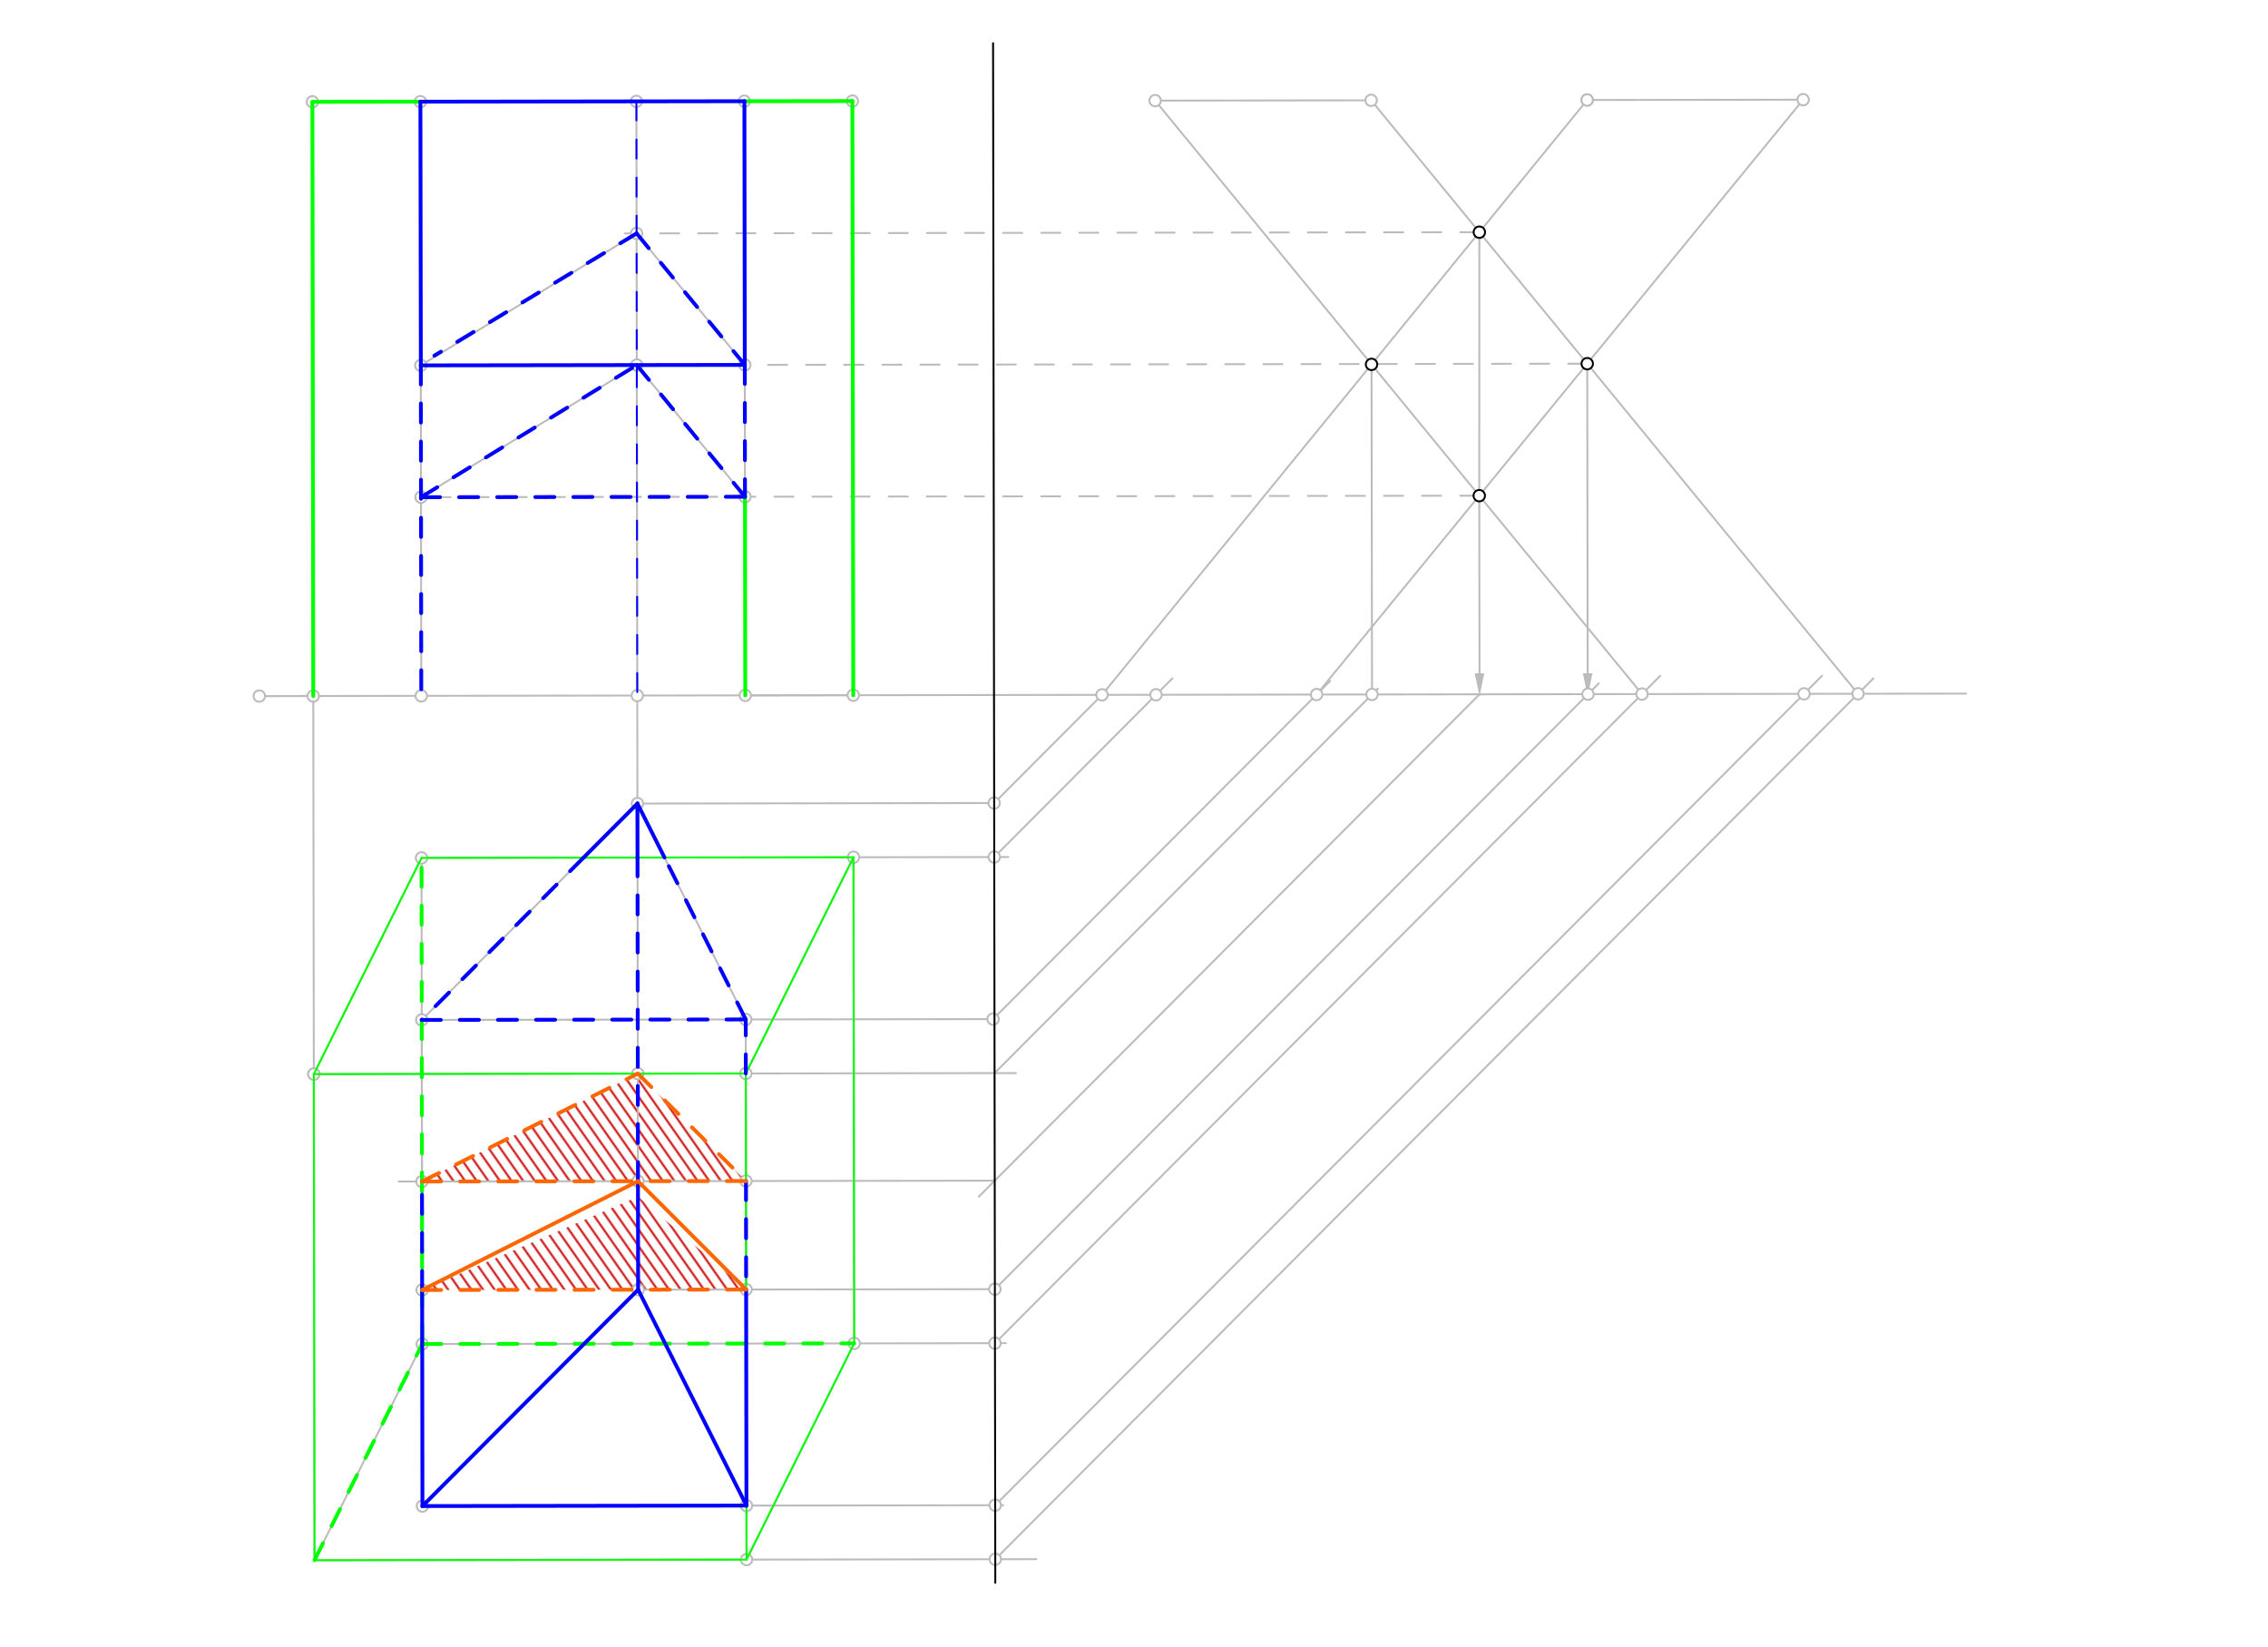<svg xmlns="http://www.w3.org/2000/svg" class="svg--816" height="100%" preserveAspectRatio="xMidYMid meet" viewBox="0 0 1190.551 864.567" width="100%"><defs><marker id="marker-arrow" markerHeight="16" markerUnits="userSpaceOnUse" markerWidth="24" orient="auto-start-reverse" refX="24" refY="4" viewBox="0 0 24 8"><path d="M 0 0 L 24 4 L 0 8 z" stroke="inherit"></path></marker></defs><g class="aux-layer--949"><g class="element--733"><defs><pattern height="5" id="fill_431_c1vqhd__pattern-stripes" patternTransform="rotate(-305)" patternUnits="userSpaceOnUse" width="5"><rect fill="#cc0000" height="1" transform="translate(0,0)" width="5"></rect></pattern></defs><g fill="url(#fill_431_c1vqhd__pattern-stripes)"><path d="M 221.592 676.987 L 334.907 628 L 391.67 676.741 L 221.592 676.987 L 221.592 676.987 Z" stroke="none"></path></g></g><g class="element--733"><defs><pattern height="5" id="fill_436_4px2vr__pattern-stripes" patternTransform="rotate(-305)" patternUnits="userSpaceOnUse" width="5"><rect fill="#cc0000" height="1" transform="translate(0,0)" width="5"></rect></pattern></defs><g fill="url(#fill_436_4px2vr__pattern-stripes)"><path d="M 221.509 620.047 L 334.813 563.437 L 391.588 619.8 L 221.509 620.047 L 221.509 620.047 Z" stroke="none"></path></g></g><g class="element--733"><line stroke="#bbbbbb" stroke-dasharray="none" stroke-linecap="round" stroke-width="1" x1="136.1" x2="1032.1" y1="365.3" y2="364"></line></g><g class="element--733"><line stroke="#bbbbbb" stroke-dasharray="none" stroke-linecap="round" stroke-width="1" x1="334.525" x2="334.607" y1="365.012" y2="421.705"></line></g><g class="element--733"><line stroke="#bbbbbb" stroke-dasharray="none" stroke-linecap="round" stroke-width="1" x1="221.386" x2="221.756" y1="535.255" y2="790.373"></line></g><g class="element--733"><line stroke="#bbbbbb" stroke-dasharray="none" stroke-linecap="round" stroke-width="1" x1="221.139" x2="220.687" y1="365.177" y2="53.366"></line></g><g class="element--733"><line stroke="#bbbbbb" stroke-dasharray="none" stroke-linecap="round" stroke-width="1" x1="221.386" x2="334.607" y1="535.255" y2="421.705"></line></g><g class="element--733"><line stroke="#bbbbbb" stroke-dasharray="none" stroke-linecap="round" stroke-width="1" x1="334.607" x2="391.465" y1="421.705" y2="535.008"></line></g><g class="element--733"><line stroke="#bbbbbb" stroke-dasharray="none" stroke-linecap="round" stroke-width="1" x1="221.386" x2="391.465" y1="535.255" y2="535.008"></line></g><g class="element--733"><line stroke="#bbbbbb" stroke-dasharray="none" stroke-linecap="round" stroke-width="1" x1="334.607" x2="334.977" y1="421.705" y2="676.823"></line></g><g class="element--733"><line stroke="#bbbbbb" stroke-dasharray="none" stroke-linecap="round" stroke-width="1" x1="391.465" x2="391.835" y1="535.008" y2="790.126"></line></g><g class="element--733"><line stroke="#bbbbbb" stroke-dasharray="none" stroke-linecap="round" stroke-width="1" x1="221.756" x2="334.977" y1="790.373" y2="676.823"></line></g><g class="element--733"><line stroke="#bbbbbb" stroke-dasharray="none" stroke-linecap="round" stroke-width="1" x1="334.977" x2="391.835" y1="676.823" y2="790.126"></line></g><g class="element--733"><line stroke="#bbbbbb" stroke-dasharray="none" stroke-linecap="round" stroke-width="1" x1="221.756" x2="391.835" y1="790.373" y2="790.126"></line></g><g class="element--733"><line stroke="#bbbbbb" stroke-dasharray="none" stroke-linecap="round" stroke-width="1" x1="334.525" x2="334.073" y1="365.012" y2="53.201"></line></g><g class="element--733"><line stroke="#bbbbbb" stroke-dasharray="none" stroke-linecap="round" stroke-width="1" x1="391.218" x2="390.765" y1="364.93" y2="53.119"></line></g><g class="element--733"><line stroke="#bbbbbb" stroke-dasharray="none" stroke-linecap="round" stroke-width="1" x1="220.687" x2="390.765" y1="53.366" y2="53.119"></line></g><g class="element--733"><line stroke="#bbbbbb" stroke-dasharray="none" stroke-linecap="round" stroke-width="1" x1="136.1" x2="164.446" y1="365.3" y2="365.259"></line></g><g class="element--733"><line stroke="#bbbbbb" stroke-dasharray="none" stroke-linecap="round" stroke-width="1" x1="391.218" x2="447.911" y1="364.93" y2="364.848"></line></g><g class="element--733"><line stroke="#bbbbbb" stroke-dasharray="none" stroke-linecap="round" stroke-width="1" x1="164.446" x2="164.734" y1="365.259" y2="563.684"></line></g><g class="element--733"><line stroke="#bbbbbb" stroke-dasharray="none" stroke-linecap="round" stroke-width="1" x1="164.446" x2="163.994" y1="365.259" y2="53.448"></line></g><g class="element--733"><line stroke="#bbbbbb" stroke-dasharray="none" stroke-linecap="round" stroke-width="1" x1="165.104" x2="391.876" y1="818.802" y2="818.473"></line></g><g class="element--733"><line stroke="#bbbbbb" stroke-dasharray="none" stroke-linecap="round" stroke-width="1" x1="391.876" x2="448.404" y1="818.473" y2="705.005"></line></g><g class="element--733"><line stroke="#bbbbbb" stroke-dasharray="none" stroke-linecap="round" stroke-width="1" x1="165.104" x2="221.633" y1="818.802" y2="705.334"></line></g><g class="element--733"><line stroke="#bbbbbb" stroke-dasharray="none" stroke-linecap="round" stroke-width="1" x1="221.633" x2="448.404" y1="705.334" y2="705.005"></line></g><g class="element--733"><line stroke="#bbbbbb" stroke-dasharray="none" stroke-linecap="round" stroke-width="1" x1="164.734" x2="165.104" y1="563.684" y2="818.802"></line></g><g class="element--733"><line stroke="#bbbbbb" stroke-dasharray="none" stroke-linecap="round" stroke-width="1" x1="221.633" x2="221.263" y1="705.334" y2="450.216"></line></g><g class="element--733"><line stroke="#bbbbbb" stroke-dasharray="none" stroke-linecap="round" stroke-width="1" x1="391.876" x2="391.506" y1="818.473" y2="563.355"></line></g><g class="element--733"><line stroke="#bbbbbb" stroke-dasharray="none" stroke-linecap="round" stroke-width="1" x1="448.404" x2="448.034" y1="705.005" y2="449.887"></line></g><g class="element--733"><line stroke="#bbbbbb" stroke-dasharray="none" stroke-linecap="round" stroke-width="1" x1="164.734" x2="221.263" y1="563.684" y2="450.216"></line></g><g class="element--733"><line stroke="#bbbbbb" stroke-dasharray="none" stroke-linecap="round" stroke-width="1" x1="221.263" x2="448.034" y1="450.216" y2="449.887"></line></g><g class="element--733"><line stroke="#bbbbbb" stroke-dasharray="none" stroke-linecap="round" stroke-width="1" x1="164.734" x2="391.506" y1="563.684" y2="563.355"></line></g><g class="element--733"><line stroke="#bbbbbb" stroke-dasharray="none" stroke-linecap="round" stroke-width="1" x1="391.506" x2="448.034" y1="563.355" y2="449.887"></line></g><g class="element--733"><line stroke="#bbbbbb" stroke-dasharray="none" stroke-linecap="round" stroke-width="1" x1="447.911" x2="447.458" y1="364.848" y2="53.037"></line></g><g class="element--733"><line stroke="#bbbbbb" stroke-dasharray="none" stroke-linecap="round" stroke-width="1" x1="163.994" x2="447.458" y1="53.448" y2="53.037"></line></g><g class="element--733"><line stroke="#bbbbbb" stroke-dasharray="none" stroke-linecap="round" stroke-width="1" x1="334.607" x2="521.886" y1="421.705" y2="421.433"></line></g><g class="element--733"><line stroke="#bbbbbb" stroke-dasharray="none" stroke-linecap="round" stroke-width="1" x1="448.034" x2="529.3" y1="449.887" y2="449.769"></line></g><g class="element--733"><line stroke="#bbbbbb" stroke-dasharray="none" stroke-linecap="round" stroke-width="1" x1="391.465" x2="521.3" y1="535.008" y2="534.82"></line></g><g class="element--733"><line stroke="#bbbbbb" stroke-dasharray="none" stroke-linecap="round" stroke-width="1" x1="334.977" x2="525.3" y1="676.823" y2="676.547"></line></g><g class="element--733"><line stroke="#bbbbbb" stroke-dasharray="none" stroke-linecap="round" stroke-width="1" x1="448.404" x2="528" y1="705.005" y2="704.889"></line></g><g class="element--733"><line stroke="#bbbbbb" stroke-dasharray="none" stroke-linecap="round" stroke-width="1" x1="391.835" x2="526.65" y1="790.126" y2="789.931"></line></g><g class="element--733"><line stroke="#bbbbbb" stroke-dasharray="none" stroke-linecap="round" stroke-width="1" x1="391.876" x2="544" y1="818.473" y2="818.252"></line></g><g class="element--733"><line stroke="#bbbbbb" stroke-dasharray="none" stroke-linecap="round" stroke-width="1" x1="521.879" x2="578.497" y1="421.433" y2="364.65"></line></g><g class="element--733"><line stroke="#bbbbbb" stroke-dasharray="none" stroke-linecap="round" stroke-width="1" x1="521.3" x2="698.256" y1="534.82" y2="357.35"></line></g><g class="element--733"><line stroke="#bbbbbb" stroke-dasharray="none" stroke-linecap="round" stroke-width="1" x1="522.249" x2="839.229" y1="676.551" y2="358.65"></line></g><g class="element--733"><line stroke="#bbbbbb" stroke-dasharray="none" stroke-linecap="round" stroke-width="1" x1="522.454" x2="983.398" y1="818.283" y2="356"></line></g><g class="element--733"><line stroke="#bbbbbb" stroke-dasharray="none" stroke-linecap="round" stroke-width="1" x1="578.489" x2="833.155" y1="364.658" y2="52.477"></line></g><g class="element--733"><line stroke="#bbbbbb" stroke-dasharray="none" stroke-linecap="round" stroke-width="1" x1="522.413" x2="956.439" y1="789.937" y2="354.65"></line></g><g class="element--733"><line stroke="#bbbbbb" stroke-dasharray="none" stroke-linecap="round" stroke-width="1" x1="691.132" x2="946.54" y1="364.495" y2="52.313"></line></g><g class="element--733"><line stroke="#bbbbbb" stroke-dasharray="none" stroke-linecap="round" stroke-width="1" x1="833.155" x2="946.54" y1="52.477" y2="52.313"></line></g><g class="element--733"><line stroke="#bbbbbb" stroke-dasharray="none" stroke-linecap="round" stroke-width="1" x1="522.29" x2="871.523" y1="704.898" y2="354.65"></line></g><g class="element--733"><line stroke="#bbbbbb" stroke-dasharray="none" stroke-linecap="round" stroke-width="1" x1="521.92" x2="615.428" y1="449.78" y2="356"></line></g><g class="element--733"><line stroke="#bbbbbb" stroke-dasharray="none" stroke-linecap="round" stroke-width="1" x1="391.506" x2="533.3" y1="563.355" y2="563.149"></line></g><g class="element--733"><line stroke="#bbbbbb" stroke-dasharray="none" stroke-linecap="round" stroke-width="1" x1="522.084" x2="723.315" y1="563.165" y2="361.35"></line></g><g class="element--733"><line stroke="#bbbbbb" stroke-dasharray="none" stroke-linecap="round" stroke-width="1" x1="606.383" x2="861.953" y1="52.806" y2="364.247"></line></g><g class="element--733"><line stroke="#bbbbbb" stroke-dasharray="none" stroke-linecap="round" stroke-width="1" x1="719.769" x2="975.339" y1="52.642" y2="364.082"></line></g><g class="element--733"><line stroke="#bbbbbb" stroke-dasharray="none" stroke-linecap="round" stroke-width="1" x1="606.383" x2="719.769" y1="52.806" y2="52.642"></line></g><g class="element--733"><line stroke="#bbbbbb" stroke-dasharray="none" stroke-linecap="round" stroke-width="1" x1="776.516" x2="776.651" y1="260.131" y2="353.35"></line><path d="M776.668,365.35 l12,2.5 l0,-5 z" fill="#bbbbbb" stroke="#bbbbbb" stroke-width="0" transform="rotate(269.917, 776.668, 365.35)"></path></g><g class="element--733"><line stroke="#bbbbbb" stroke-dasharray="none" stroke-linecap="round" stroke-width="1" x1="833.191" x2="833.426" y1="190.859" y2="353.35"></line><path d="M833.444,365.35 l12,2.5 l0,-5 z" fill="#bbbbbb" stroke="#bbbbbb" stroke-width="0" transform="rotate(269.917, 833.444, 365.35)"></path></g><g class="element--733"><line stroke="#bbbbbb" stroke-dasharray="10" stroke-linecap="round" stroke-width="1" x1="391.67" x2="218.65" y1="676.741" y2="676.992"></line></g><g class="element--733"><line stroke="#bbbbbb" stroke-dasharray="none" stroke-linecap="round" stroke-width="1" x1="776.667" x2="513.801" y1="364.371" y2="628"></line></g><g class="element--733"><line stroke="#bbbbbb" stroke-dasharray="none" stroke-linecap="round" stroke-width="1" x1="522.166" x2="209.3" y1="619.611" y2="620.065"></line></g><g class="element--733"><line stroke="#bbbbbb" stroke-dasharray="none" stroke-linecap="round" stroke-width="1" x1="776.562" x2="776.516" y1="121.851" y2="260.131"></line></g><g class="element--733"><line stroke="#bbbbbb" stroke-dasharray="none" stroke-linecap="round" stroke-width="1" x1="719.97" x2="720.221" y1="191.224" y2="364.453"></line></g><g class="element--733"><line stroke="#bbbbbb" stroke-dasharray="10" stroke-linecap="round" stroke-width="1" x1="776.516" x2="217.3" y1="260.131" y2="260.943"></line></g><g class="element--733"><line stroke="#bbbbbb" stroke-dasharray="10" stroke-linecap="round" stroke-width="1" x1="833.191" x2="220.913" y1="190.859" y2="191.747"></line></g><g class="element--733"><line stroke="#bbbbbb" stroke-dasharray="10" stroke-linecap="round" stroke-width="1" x1="776.562" x2="328" y1="121.851" y2="122.502"></line></g><g class="element--733"><line stroke="#bbbbbb" stroke-dasharray="none" stroke-linecap="round" stroke-width="1" x1="220.913" x2="334.173" y1="191.747" y2="122.493"></line></g><g class="element--733"><line stroke="#bbbbbb" stroke-dasharray="none" stroke-linecap="round" stroke-width="1" x1="334.173" x2="390.966" y1="122.493" y2="191.5"></line></g><g class="element--733"><line stroke="#bbbbbb" stroke-dasharray="none" stroke-linecap="round" stroke-width="1" x1="220.988" x2="334.273" y1="260.937" y2="191.582"></line></g><g class="element--733"><line stroke="#bbbbbb" stroke-dasharray="none" stroke-linecap="round" stroke-width="1" x1="334.273" x2="391.067" y1="191.582" y2="260.691"></line></g><g class="element--733"><circle cx="136.1" cy="365.3" r="3" stroke="#bbbbbb" stroke-width="1" fill="#ffffff"></circle>}</g><g class="element--733"><circle cx="221.139" cy="365.177" r="3" stroke="#bbbbbb" stroke-width="1" fill="#ffffff"></circle>}</g><g class="element--733"><circle cx="221.386" cy="535.255" r="3" stroke="#bbbbbb" stroke-width="1" fill="#ffffff"></circle>}</g><g class="element--733"><circle cx="334.525" cy="365.012" r="3" stroke="#bbbbbb" stroke-width="1" fill="#ffffff"></circle>}</g><g class="element--733"><circle cx="334.607" cy="421.705" r="3" stroke="#bbbbbb" stroke-width="1" fill="#ffffff"></circle>}</g><g class="element--733"><circle cx="391.218" cy="364.93" r="3" stroke="#bbbbbb" stroke-width="1" fill="#ffffff"></circle>}</g><g class="element--733"><circle cx="391.465" cy="535.008" r="3" stroke="#bbbbbb" stroke-width="1" fill="#ffffff"></circle>}</g><g class="element--733"><circle cx="221.756" cy="790.373" r="3" stroke="#bbbbbb" stroke-width="1" fill="#ffffff"></circle>}</g><g class="element--733"><circle cx="334.977" cy="676.823" r="3" stroke="#bbbbbb" stroke-width="1" fill="#ffffff"></circle>}</g><g class="element--733"><circle cx="391.835" cy="790.126" r="3" stroke="#bbbbbb" stroke-width="1" fill="#ffffff"></circle>}</g><g class="element--733"><circle cx="220.687" cy="53.366" r="3" stroke="#bbbbbb" stroke-width="1" fill="#ffffff"></circle>}</g><g class="element--733"><circle cx="334.073" cy="53.201" r="3" stroke="#bbbbbb" stroke-width="1" fill="#ffffff"></circle>}</g><g class="element--733"><circle cx="390.765" cy="53.119" r="3" stroke="#bbbbbb" stroke-width="1" fill="#ffffff"></circle>}</g><g class="element--733"><circle cx="164.446" cy="365.259" r="3" stroke="#bbbbbb" stroke-width="1" fill="#ffffff"></circle>}</g><g class="element--733"><circle cx="447.911" cy="364.848" r="3" stroke="#bbbbbb" stroke-width="1" fill="#ffffff"></circle>}</g><g class="element--733"><circle cx="221.633" cy="705.334" r="3" stroke="#bbbbbb" stroke-width="1" fill="#ffffff"></circle>}</g><g class="element--733"><circle cx="448.404" cy="705.005" r="3" stroke="#bbbbbb" stroke-width="1" fill="#ffffff"></circle>}</g><g class="element--733"><circle cx="391.876" cy="818.473" r="3" stroke="#bbbbbb" stroke-width="1" fill="#ffffff"></circle>}</g><g class="element--733"><circle cx="164.734" cy="563.684" r="3" stroke="#bbbbbb" stroke-width="1" fill="#ffffff"></circle>}</g><g class="element--733"><circle cx="164.734" cy="563.684" r="3" stroke="#bbbbbb" stroke-width="1" fill="#ffffff"></circle>}</g><g class="element--733"><circle cx="221.263" cy="450.216" r="3" stroke="#bbbbbb" stroke-width="1" fill="#ffffff"></circle>}</g><g class="element--733"><circle cx="448.034" cy="449.887" r="3" stroke="#bbbbbb" stroke-width="1" fill="#ffffff"></circle>}</g><g class="element--733"><circle cx="391.506" cy="563.355" r="3" stroke="#bbbbbb" stroke-width="1" fill="#ffffff"></circle>}</g><g class="element--733"><circle cx="163.994" cy="53.448" r="3" stroke="#bbbbbb" stroke-width="1" fill="#ffffff"></circle>}</g><g class="element--733"><circle cx="447.458" cy="53.037" r="3" stroke="#bbbbbb" stroke-width="1" fill="#ffffff"></circle>}</g><g class="element--733"><circle cx="521.879" cy="421.433" r="3" stroke="#bbbbbb" stroke-width="1" fill="#ffffff"></circle>}</g><g class="element--733"><circle cx="521.92" cy="449.78" r="3" stroke="#bbbbbb" stroke-width="1" fill="#ffffff"></circle>}</g><g class="element--733"><circle cx="521.3" cy="534.82" r="3" stroke="#bbbbbb" stroke-width="1" fill="#ffffff"></circle>}</g><g class="element--733"><circle cx="522.249" cy="676.551" r="3" stroke="#bbbbbb" stroke-width="1" fill="#ffffff"></circle>}</g><g class="element--733"><circle cx="522.29" cy="704.898" r="3" stroke="#bbbbbb" stroke-width="1" fill="#ffffff"></circle>}</g><g class="element--733"><circle cx="522.454" cy="818.283" r="3" stroke="#bbbbbb" stroke-width="1" fill="#ffffff"></circle>}</g><g class="element--733"><circle cx="522.413" cy="789.937" r="3" stroke="#bbbbbb" stroke-width="1" fill="#ffffff"></circle>}</g><g class="element--733"><circle cx="578.489" cy="364.658" r="3" stroke="#bbbbbb" stroke-width="1" fill="#ffffff"></circle>}</g><g class="element--733"><circle cx="691.132" cy="364.495" r="3" stroke="#bbbbbb" stroke-width="1" fill="#ffffff"></circle>}</g><g class="element--733"><circle cx="833.607" cy="364.288" r="3" stroke="#bbbbbb" stroke-width="1" fill="#ffffff"></circle>}</g><g class="element--733"><circle cx="975.339" cy="364.082" r="3" stroke="#bbbbbb" stroke-width="1" fill="#ffffff"></circle>}</g><g class="element--733"><circle cx="833.155" cy="52.477" r="3" stroke="#bbbbbb" stroke-width="1" fill="#ffffff"></circle>}</g><g class="element--733"><circle cx="833.155" cy="52.477" r="3" stroke="#bbbbbb" stroke-width="1" fill="#ffffff"></circle>}</g><g class="element--733"><circle cx="946.993" cy="364.123" r="3" stroke="#bbbbbb" stroke-width="1" fill="#ffffff"></circle>}</g><g class="element--733"><circle cx="946.54" cy="52.313" r="3" stroke="#bbbbbb" stroke-width="1" fill="#ffffff"></circle>}</g><g class="element--733"><circle cx="861.953" cy="364.247" r="3" stroke="#bbbbbb" stroke-width="1" fill="#ffffff"></circle>}</g><g class="element--733"><circle cx="606.836" cy="364.617" r="3" stroke="#bbbbbb" stroke-width="1" fill="#ffffff"></circle>}</g><g class="element--733"><circle cx="720.221" cy="364.453" r="3" stroke="#bbbbbb" stroke-width="1" fill="#ffffff"></circle>}</g><g class="element--733"><circle cx="606.383" cy="52.806" r="3" stroke="#bbbbbb" stroke-width="1" fill="#ffffff"></circle>}</g><g class="element--733"><circle cx="719.769" cy="52.642" r="3" stroke="#bbbbbb" stroke-width="1" fill="#ffffff"></circle>}</g><g class="element--733"><circle cx="391.67" cy="676.741" r="3" stroke="#bbbbbb" stroke-width="1" fill="#ffffff"></circle>}</g><g class="element--733"><circle cx="221.592" cy="676.987" r="3" stroke="#bbbbbb" stroke-width="1" fill="#ffffff"></circle>}</g><g class="element--733"><circle cx="221.509" cy="620.047" r="3" stroke="#bbbbbb" stroke-width="1" fill="#ffffff"></circle>}</g><g class="element--733"><circle cx="391.588" cy="619.8" r="3" stroke="#bbbbbb" stroke-width="1" fill="#ffffff"></circle>}</g><g class="element--733"><circle cx="334.813" cy="563.437" r="3" stroke="#bbbbbb" stroke-width="1" fill="#ffffff"></circle>}</g><g class="element--733"><circle cx="334.895" cy="619.883" r="3" stroke="#bbbbbb" stroke-width="1" fill="#ffffff"></circle>}</g><g class="element--733"><circle cx="220.988" cy="260.937" r="3" stroke="#bbbbbb" stroke-width="1" fill="#ffffff"></circle>}</g><g class="element--733"><circle cx="391.067" cy="260.691" r="3" stroke="#bbbbbb" stroke-width="1" fill="#ffffff"></circle>}</g><g class="element--733"><circle cx="220.913" cy="191.747" r="3" stroke="#bbbbbb" stroke-width="1" fill="#ffffff"></circle>}</g><g class="element--733"><circle cx="334.173" cy="122.493" r="3" stroke="#bbbbbb" stroke-width="1" fill="#ffffff"></circle>}</g><g class="element--733"><circle cx="390.966" cy="191.5" r="3" stroke="#bbbbbb" stroke-width="1" fill="#ffffff"></circle>}</g><g class="element--733"><circle cx="334.273" cy="191.582" r="3" stroke="#bbbbbb" stroke-width="1" fill="#ffffff"></circle>}</g></g><g class="main-layer--75a"><g class="element--733"><line stroke="#000000" stroke-dasharray="none" stroke-linecap="round" stroke-width="1" x1="521.3" x2="522.472" y1="22.65" y2="830.65"></line></g><g class="element--733"><line stroke="#00ff00" stroke-dasharray="none" stroke-linecap="round" stroke-width="1" x1="221.263" x2="164.734" y1="450.216" y2="563.684"></line></g><g class="element--733"><line stroke="#00ff00" stroke-dasharray="none" stroke-linecap="round" stroke-width="1" x1="164.734" x2="391.506" y1="563.684" y2="563.355"></line></g><g class="element--733"><line stroke="#00ff00" stroke-dasharray="none" stroke-linecap="round" stroke-width="1" x1="391.506" x2="448.034" y1="563.355" y2="449.887"></line></g><g class="element--733"><line stroke="#00ff00" stroke-dasharray="none" stroke-linecap="round" stroke-width="1" x1="221.263" x2="448.034" y1="450.216" y2="449.887"></line></g><g class="element--733"><line stroke="#00ff00" stroke-dasharray="none" stroke-linecap="round" stroke-width="1" x1="164.734" x2="165.104" y1="563.684" y2="818.802"></line></g><g class="element--733"><line stroke="#00ff00" stroke-dasharray="none" stroke-linecap="round" stroke-width="1" x1="391.506" x2="391.876" y1="563.355" y2="818.473"></line></g><g class="element--733"><line stroke="#00ff00" stroke-dasharray="none" stroke-linecap="round" stroke-width="1" x1="165.104" x2="391.876" y1="818.802" y2="818.473"></line></g><g class="element--733"><line stroke="#00ff00" stroke-dasharray="none" stroke-linecap="round" stroke-width="1" x1="391.876" x2="448.404" y1="818.473" y2="705.005"></line></g><g class="element--733"><line stroke="#00ff00" stroke-dasharray="none" stroke-linecap="round" stroke-width="1" x1="448.034" x2="448.404" y1="449.887" y2="705.005"></line></g><g class="element--733"><line stroke="#00ff00" stroke-dasharray="10" stroke-linecap="round" stroke-width="2" x1="165.104" x2="221.633" y1="818.802" y2="705.334"></line></g><g class="element--733"><line stroke="#00ff00" stroke-dasharray="10" stroke-linecap="round" stroke-width="2" x1="221.633" x2="448.404" y1="705.334" y2="705.005"></line></g><g class="element--733"><line stroke="#00ff00" stroke-dasharray="10" stroke-linecap="round" stroke-width="2" x1="221.633" x2="221.263" y1="705.334" y2="450.216"></line></g><g class="element--733"><line stroke="#0000ff" stroke-dasharray="none" stroke-linecap="round" stroke-width="2" x1="391.67" x2="391.835" y1="676.741" y2="790.126"></line></g><g class="element--733"><line stroke="#0000ff" stroke-dasharray="none" stroke-linecap="round" stroke-width="2" x1="391.835" x2="221.756" y1="790.126" y2="790.373"></line></g><g class="element--733"><line stroke="#0000ff" stroke-dasharray="none" stroke-linecap="round" stroke-width="2" x1="221.592" x2="221.756" y1="676.987" y2="790.373"></line></g><g class="element--733"><line stroke="#0000ff" stroke-dasharray="none" stroke-linecap="round" stroke-width="2" x1="334.977" x2="221.756" y1="676.823" y2="790.373"></line></g><g class="element--733"><line stroke="#0000ff" stroke-dasharray="none" stroke-linecap="round" stroke-width="2" x1="334.895" x2="334.977" y1="619.883" y2="676.823"></line></g><g class="element--733"><line stroke="#0000ff" stroke-dasharray="none" stroke-linecap="round" stroke-width="2" x1="334.977" x2="391.835" y1="676.823" y2="790.126"></line></g><g class="element--733"><line stroke="#0000ff" stroke-dasharray="10" stroke-linecap="round" stroke-width="2" x1="391.506" x2="391.465" y1="563.355" y2="535.008"></line></g><g class="element--733"><line stroke="#0000ff" stroke-dasharray="10" stroke-linecap="round" stroke-width="2" x1="391.465" x2="348.822" y1="535.008" y2="450.031"></line></g><g class="element--733"><line stroke="#0000ff" stroke-dasharray="10" stroke-linecap="round" stroke-width="2" x1="306.302" x2="221.386" y1="450.093" y2="535.255"></line></g><g class="element--733"><line stroke="#0000ff" stroke-dasharray="10" stroke-linecap="round" stroke-width="2" x1="221.386" x2="391.465" y1="535.255" y2="535.008"></line></g><g class="element--733"><line stroke="#0000ff" stroke-dasharray="none" stroke-linecap="round" stroke-width="2" x1="334.607" x2="306.302" y1="421.705" y2="450.093"></line></g><g class="element--733"><line stroke="#0000ff" stroke-dasharray="none" stroke-linecap="round" stroke-width="2" x1="348.822" x2="334.607" y1="450.031" y2="421.705"></line></g><g class="element--733"><line stroke="#0000ff" stroke-dasharray="none" stroke-linecap="round" stroke-width="2" x1="334.607" x2="334.648" y1="421.705" y2="450.051"></line></g><g class="element--733"><line stroke="#0000ff" stroke-dasharray="10" stroke-linecap="round" stroke-width="2" x1="334.895" x2="334.648" y1="619.883" y2="450.051"></line></g><g class="element--733"><line stroke="#0000ff" stroke-dasharray="10" stroke-linecap="round" stroke-width="2" x1="221.592" x2="221.509" y1="676.987" y2="620.047"></line></g><g class="element--733"><line stroke="#0000ff" stroke-dasharray="10" stroke-linecap="round" stroke-width="2" x1="391.588" x2="391.67" y1="619.8" y2="676.741"></line></g><g class="element--733"><line stroke="#ff6600" stroke-dasharray="none" stroke-linecap="round" stroke-width="2" x1="221.592" x2="334.895" y1="676.987" y2="619.883"></line></g><g class="element--733"><line stroke="#ff6600" stroke-dasharray="none" stroke-linecap="round" stroke-width="2" x1="334.895" x2="391.67" y1="619.883" y2="676.741"></line></g><g class="element--733"><line stroke="#ff6600" stroke-dasharray="10" stroke-linecap="round" stroke-width="2" x1="221.592" x2="391.67" y1="676.987" y2="676.741"></line></g><g class="element--733"><line stroke="#ff6600" stroke-dasharray="10" stroke-linecap="round" stroke-width="2" x1="221.509" x2="334.813" y1="620.047" y2="563.437"></line></g><g class="element--733"><line stroke="#ff6600" stroke-dasharray="10" stroke-linecap="round" stroke-width="2" x1="334.813" x2="391.588" y1="563.437" y2="619.8"></line></g><g class="element--733"><line stroke="#ff6600" stroke-dasharray="10" stroke-linecap="round" stroke-width="2" x1="221.509" x2="391.588" y1="620.047" y2="619.8"></line></g><g class="element--733"><line stroke="#00ff00" stroke-dasharray="none" stroke-linecap="round" stroke-width="2" x1="164.446" x2="163.994" y1="365.259" y2="53.448"></line></g><g class="element--733"><line stroke="#00ff00" stroke-dasharray="none" stroke-linecap="round" stroke-width="2" x1="391.218" x2="391.067" y1="364.93" y2="260.691"></line></g><g class="element--733"><line stroke="#00ff00" stroke-dasharray="none" stroke-linecap="round" stroke-width="2" x1="447.911" x2="447.458" y1="364.848" y2="53.037"></line></g><g class="element--733"><line stroke="#00ff00" stroke-dasharray="none" stroke-linecap="round" stroke-width="2" x1="390.765" x2="447.458" y1="53.119" y2="53.037"></line></g><g class="element--733"><line stroke="#00ff00" stroke-dasharray="none" stroke-linecap="round" stroke-width="2" x1="220.687" x2="163.994" y1="53.366" y2="53.448"></line></g><g class="element--733"><line stroke="#0000ff" stroke-dasharray="none" stroke-linecap="round" stroke-width="2" x1="220.913" x2="220.687" y1="191.747" y2="53.366"></line></g><g class="element--733"><line stroke="#0000ff" stroke-dasharray="none" stroke-linecap="round" stroke-width="2" x1="220.687" x2="390.765" y1="53.366" y2="53.119"></line></g><g class="element--733"><line stroke="#0000ff" stroke-dasharray="none" stroke-linecap="round" stroke-width="2" x1="390.765" x2="390.966" y1="53.119" y2="191.5"></line></g><g class="element--733"><line stroke="#0000ff" stroke-dasharray="none" stroke-linecap="round" stroke-width="2" x1="220.913" x2="390.966" y1="191.747" y2="191.5"></line></g><g class="element--733"><line stroke="#0000ff" stroke-dasharray="10" stroke-linecap="round" stroke-width="2" x1="390.966" x2="391.067" y1="191.5" y2="260.691"></line></g><g class="element--733"><line stroke="#0000ff" stroke-dasharray="10" stroke-linecap="round" stroke-width="2" x1="220.913" x2="221.139" y1="191.747" y2="365.177"></line></g><g class="element--733"><line stroke="#0000ff" stroke-dasharray="10" stroke-linecap="round" stroke-width="2" x1="220.988" x2="391.067" y1="260.937" y2="260.691"></line></g><g class="element--733"><line stroke="#0000ff" stroke-dasharray="10" stroke-linecap="round" stroke-width="2" x1="220.988" x2="334.273" y1="260.937" y2="191.582"></line></g><g class="element--733"><line stroke="#0000ff" stroke-dasharray="10" stroke-linecap="round" stroke-width="2" x1="334.273" x2="391.067" y1="191.582" y2="260.691"></line></g><g class="element--733"><line stroke="#0000ff" stroke-dasharray="10" stroke-linecap="round" stroke-width="2" x1="334.173" x2="228" y1="122.493" y2="186.65"></line></g><g class="element--733"><line stroke="#0000ff" stroke-dasharray="10" stroke-linecap="round" stroke-width="2" x1="334.173" x2="390.966" y1="122.493" y2="191.5"></line></g><g class="element--733"><line stroke="#0000ff" stroke-dasharray="10" stroke-linecap="round" stroke-width="1" x1="334.073" x2="334.525" y1="53.201" y2="365.012"></line></g><g class="element--733"><circle cx="776.516" cy="260.131" r="3" stroke="#000000" stroke-width="1" fill="#ffffff"></circle>}</g><g class="element--733"><circle cx="833.191" cy="190.859" r="3" stroke="#000000" stroke-width="1" fill="#ffffff"></circle>}</g><g class="element--733"><circle cx="719.97" cy="191.224" r="3" stroke="#000000" stroke-width="1" fill="#ffffff"></circle>}</g><g class="element--733"><circle cx="776.562" cy="121.851" r="3" stroke="#000000" stroke-width="1" fill="#ffffff"></circle>}</g></g><g class="snaps-layer--ac6"></g><g class="temp-layer--52d"></g></svg>